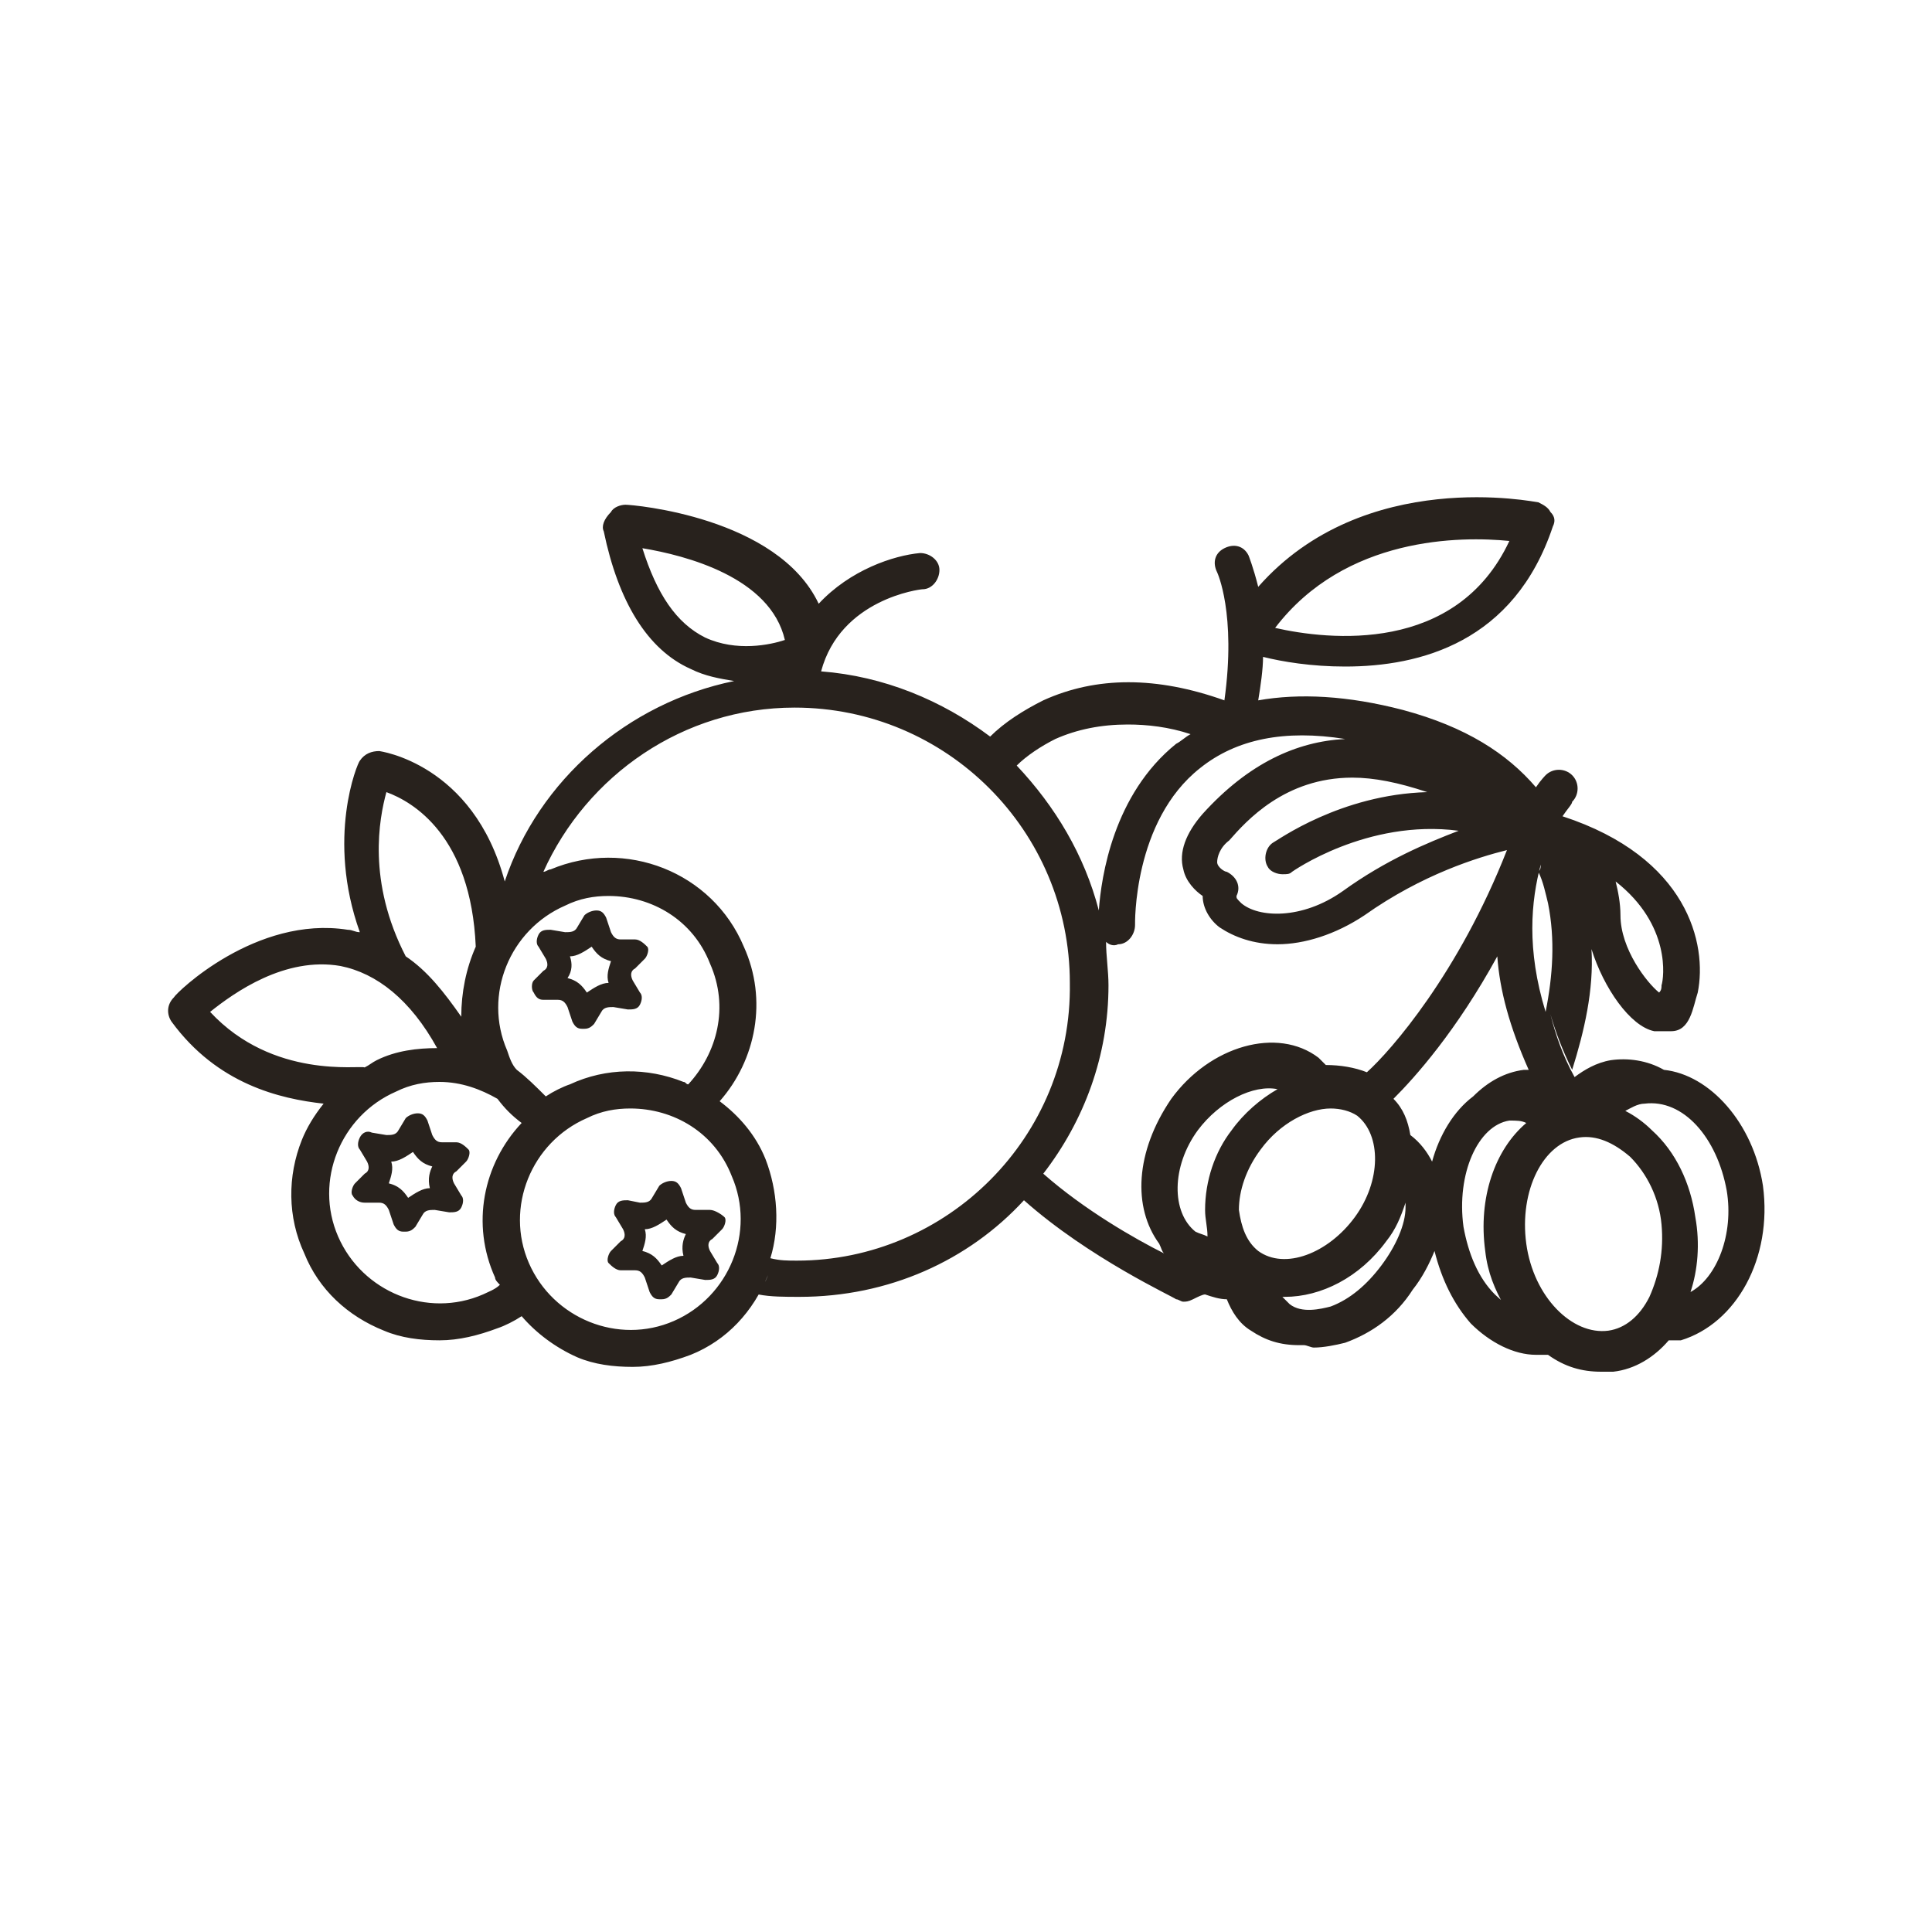<?xml version="1.0" encoding="utf-8"?>
<!-- Generator: Adobe Illustrator 28.2.0, SVG Export Plug-In . SVG Version: 6.00 Build 0)  -->
<svg version="1.1" id="Layer_1" xmlns="http://www.w3.org/2000/svg" xmlns:xlink="http://www.w3.org/1999/xlink" x="0px" y="0px"
	 viewBox="0 0 80 80" style="enable-background:new 0 0 80 80;" xml:space="preserve">
<style type="text/css">
	.st0{fill:none;}
	.st1{fill:#28221D;}
</style>
<g>
	<path class="st0" d="M68.3,11.7C60.7,4.2,50.7,0,40,0S19.3,4.2,11.7,11.7C4.2,19.3,0,29.3,0,40s4.2,20.7,11.7,28.3
		C19.3,75.8,29.3,80,40,80s20.7-4.2,28.3-11.7C75.8,60.7,80,50.7,80,40S75.8,19.3,68.3,11.7z M40,76.5C19.9,76.5,3.5,60.1,3.5,40
		S19.9,3.5,40,3.5S76.5,19.9,76.5,40S60.1,76.5,40,76.5z"/>
	<path class="st1" d="M22.5,41.4l0.6,0c0.2,0,0.3,0.1,0.4,0.3l0.2,0.6c0.1,0.2,0.2,0.3,0.4,0.3c0,0,0,0,0.1,0c0.2,0,0.3-0.1,0.4-0.2
		l0.3-0.5c0.1-0.2,0.3-0.2,0.5-0.2l0.6,0.1c0.2,0,0.4,0,0.5-0.2c0.1-0.2,0.1-0.4,0-0.5l-0.3-0.5c-0.1-0.2-0.1-0.4,0.1-0.5l0.4-0.4
		c0.1-0.1,0.2-0.4,0.1-0.5s-0.3-0.3-0.5-0.3l-0.6,0c-0.2,0-0.3-0.1-0.4-0.3L25.1,38c-0.1-0.2-0.2-0.3-0.4-0.3
		c-0.2,0-0.4,0.1-0.5,0.2l-0.3,0.5c-0.1,0.2-0.3,0.2-0.5,0.2v0l-0.6-0.1c-0.2,0-0.4,0-0.5,0.2c-0.1,0.2-0.1,0.4,0,0.5l0.3,0.5
		c0.1,0.2,0.1,0.4-0.1,0.5l-0.4,0.4C22,40.7,22,41,22.1,41.1C22.2,41.3,22.3,41.4,22.5,41.4z M23.6,39.6c0.3,0,0.6-0.2,0.9-0.4
		c0.2,0.3,0.4,0.5,0.8,0.6c-0.1,0.3-0.2,0.6-0.1,0.9c-0.3,0-0.6,0.2-0.9,0.4c-0.2-0.3-0.4-0.5-0.8-0.6
		C23.7,40.2,23.7,39.9,23.6,39.6z"/>
	<path class="st1" d="M18.9,47.3l-0.6,0c-0.2,0-0.3-0.1-0.4-0.3l-0.2-0.6c-0.1-0.2-0.2-0.3-0.4-0.3c-0.2,0-0.4,0.1-0.5,0.2l-0.3,0.5
		c-0.1,0.2-0.3,0.2-0.5,0.2l-0.6-0.1c-0.2-0.1-0.4,0-0.5,0.2c-0.1,0.2-0.1,0.4,0,0.5l0.3,0.5c0.1,0.2,0.1,0.4-0.1,0.5l-0.4,0.4
		c-0.1,0.1-0.2,0.4-0.1,0.5c0.1,0.2,0.3,0.3,0.5,0.3l0.6,0c0.2,0,0.3,0.1,0.4,0.3l0.2,0.6c0.1,0.2,0.2,0.3,0.4,0.3c0,0,0,0,0.1,0
		c0.2,0,0.3-0.1,0.4-0.2l0.3-0.5c0.1-0.2,0.3-0.2,0.5-0.2l0.6,0.1c0.2,0,0.4,0,0.5-0.2c0.1-0.2,0.1-0.4,0-0.5L18.8,49
		c-0.1-0.2-0.1-0.4,0.1-0.5l0.4-0.4c0.1-0.1,0.2-0.4,0.1-0.5S19.1,47.3,18.9,47.3z M17.8,49.2c-0.3,0-0.6,0.2-0.9,0.4
		c-0.2-0.3-0.4-0.5-0.8-0.6c0.1-0.3,0.2-0.6,0.1-0.9c0.3,0,0.6-0.2,0.9-0.4c0.2,0.3,0.4,0.5,0.8,0.6C17.8,48.5,17.7,48.8,17.8,49.2z
		"/>
	<path class="st1" d="M29.4,50.1l-0.6,0c-0.2,0-0.3-0.1-0.4-0.3l-0.2-0.6c-0.1-0.2-0.2-0.3-0.4-0.3c-0.2,0-0.4,0.1-0.5,0.2l-0.3,0.5
		c-0.1,0.2-0.3,0.2-0.5,0.2c0,0,0,0,0,0L26,49.7c-0.2,0-0.4,0-0.5,0.2c-0.1,0.2-0.1,0.4,0,0.5l0.3,0.5c0.1,0.2,0.1,0.4-0.1,0.5
		l-0.4,0.4c-0.1,0.1-0.2,0.4-0.1,0.5s0.3,0.3,0.5,0.3l0.6,0c0.2,0,0.3,0.1,0.4,0.3l0.2,0.6c0.1,0.2,0.2,0.3,0.4,0.3c0,0,0,0,0.1,0
		c0.2,0,0.3-0.1,0.4-0.2l0.3-0.5c0.1-0.2,0.3-0.2,0.5-0.2l0.6,0.1c0.2,0,0.4,0,0.5-0.2s0.1-0.4,0-0.5l-0.3-0.5
		c-0.1-0.2-0.1-0.4,0.1-0.5l0.4-0.4c0.1-0.1,0.2-0.4,0.1-0.5S29.6,50.1,29.4,50.1z M28.3,52c-0.3,0-0.6,0.2-0.9,0.4
		c-0.2-0.3-0.4-0.5-0.8-0.6c0.1-0.3,0.2-0.6,0.1-0.9c0.3,0,0.6-0.2,0.9-0.4c0.2,0.3,0.4,0.5,0.8,0.6C28.3,51.3,28.2,51.6,28.3,52z"
		/>
	<path class="st1" d="M73,49.1c-0.4-2.6-2.2-4.6-4.1-4.8c-0.7-0.4-1.5-0.5-2.2-0.4c-0.6,0.1-1.1,0.4-1.5,0.7c-0.5-0.9-0.8-1.8-1-2.6
		c0.2,0.7,0.5,1.5,0.9,2.3c0.5-1.6,0.9-3.3,0.8-5c0,0,0,0,0,0c0.5,1.6,1.6,3.2,2.6,3.4c0.1,0,0.2,0,0.3,0c0.1,0,0.2,0,0.2,0
		c0.1,0,0.1,0,0.2,0c0.8,0,0.9-1,1.1-1.6c0.4-2-0.4-5.6-5.6-7.3c0.2-0.3,0.4-0.5,0.4-0.6c0.3-0.3,0.3-0.8,0-1.1
		c-0.3-0.3-0.8-0.3-1.1,0c0,0-0.2,0.2-0.4,0.5c0,0,0,0,0,0c-1.2-1.4-2.9-2.5-5.5-3.2c-2.3-0.6-4.3-0.7-6-0.4
		c0.1-0.6,0.2-1.3,0.2-1.8c0.8,0.2,2,0.4,3.4,0.4c3.1,0,7-1,8.6-5.8c0.1-0.2,0.1-0.4-0.1-0.6c-0.1-0.2-0.3-0.3-0.5-0.4
		c-0.1,0-7.2-1.5-11.6,3.5c-0.2-0.8-0.4-1.3-0.4-1.3c-0.2-0.4-0.6-0.5-1-0.3c-0.4,0.2-0.5,0.6-0.3,1c0,0,0.8,1.7,0.3,5.3
		c-2.8-1-5.3-1-7.5,0c-0.8,0.4-1.6,0.9-2.2,1.5c-2-1.5-4.4-2.5-7-2.7c0.8-3,4.1-3.4,4.2-3.4c0.4,0,0.7-0.4,0.7-0.8
		c0-0.4-0.4-0.7-0.8-0.7c-1.1,0.1-2.9,0.7-4.2,2.1c-1.7-3.6-7.7-4.1-8-4.1c-0.2,0-0.5,0.1-0.6,0.3C25,21.5,24.9,21.8,25,22
		c0.6,2.9,1.8,4.9,3.6,5.7c0.6,0.3,1.2,0.4,1.8,0.5c-4.4,0.9-8.1,4.1-9.5,8.3c-1.3-4.9-5.2-5.4-5.2-5.4c-0.3,0-0.6,0.1-0.8,0.4
		c-0.1,0.1-1.4,3.2,0,7.1c-0.2,0-0.3-0.1-0.5-0.1c-3.8-0.6-7.1,2.6-7.2,2.8c-0.3,0.3-0.3,0.7-0.1,1c1.9,2.6,4.5,3.2,6.3,3.4
		c-0.4,0.5-0.7,1-0.9,1.5c-0.6,1.5-0.6,3.2,0.1,4.7c0.6,1.5,1.8,2.6,3.3,3.2c0.7,0.3,1.5,0.4,2.3,0.4c0.8,0,1.6-0.2,2.4-0.5
		c0.3-0.1,0.7-0.3,1-0.5c0.6,0.7,1.4,1.3,2.3,1.7c0.7,0.3,1.5,0.4,2.3,0.4c0.8,0,1.6-0.2,2.4-0.5c1.5-0.6,2.6-1.8,3.2-3.3
		c-0.1,0.3-0.3,0.6-0.4,0.8c0.5,0.1,1.1,0.1,1.7,0.1c3.7,0,7-1.5,9.3-4c0,0,0,0,0,0c2.7,2.4,6.2,4,6.3,4.1c0.1,0,0.2,0.1,0.3,0.1
		c0.1,0,0.2,0,0.4-0.1c0.2-0.1,0.4-0.2,0.5-0.2c0.3,0.1,0.6,0.2,0.9,0.2c0.2,0.5,0.5,1,1,1.3c0.6,0.4,1.2,0.6,2,0.6
		c0.1,0,0.1,0,0.2,0c0,0,0,0,0,0c0.1,0,0.3,0.1,0.4,0.1c0.4,0,0.9-0.1,1.3-0.2c1.1-0.4,2.1-1.1,2.8-2.2c0.4-0.5,0.7-1.1,0.9-1.6
		c0.3,1.2,0.8,2.2,1.5,3c0.8,0.8,1.8,1.3,2.7,1.3c0.2,0,0.3,0,0.5,0c0,0,0,0,0,0c0.7,0.5,1.4,0.7,2.2,0.7c0.2,0,0.3,0,0.5,0
		c0.9-0.1,1.7-0.6,2.3-1.3c0,0,0,0,0,0c0.2,0,0.3,0,0.5,0C71.9,54.8,73.4,52.1,73,49.1z M62.5,22.4c-2.2,4.7-7.5,4.1-9.7,3.6
		C55.7,22.2,60.5,22.2,62.5,22.4z M64,41.9c-0.8-2.6-0.6-4.6-0.2-6.1c0,0.1,0,0.2-0.1,0.3c0.2,0.4,0.3,0.9,0.4,1.3
		C64.4,38.9,64.3,40.4,64,41.9z M68.8,40.8c0,0.1,0,0.2-0.1,0.3c0,0,0,0,0,0c-0.5-0.4-1.6-1.8-1.6-3.2c0-0.5-0.1-1-0.2-1.4
		C69.2,38.3,68.9,40.5,68.8,40.8z M65.6,38C65.6,38,65.6,38,65.6,38C65.6,38,65.6,38,65.6,38c-0.1-1.8-1.1-2.5-1.5-2.8l0,0
		C64.5,35.5,65.5,36.2,65.6,38z M63.4,44.3C63.4,44.3,63.4,44.3,63.4,44.3C63.4,44.3,63.4,44.3,63.4,44.3L63.4,44.3z M50.8,36.1
		c-0.1,0-0.4-0.2-0.4-0.4c0-0.2,0.1-0.6,0.5-0.9c0.7-0.8,2.3-2.6,5.1-2.6c0.9,0,1.9,0.2,3.1,0.6c-3.6,0.1-6.2,2-6.4,2.1
		c-0.3,0.2-0.4,0.7-0.2,1c0.1,0.2,0.4,0.3,0.6,0.3c0.2,0,0.3,0,0.4-0.1c0,0,3.1-2.2,6.9-1.7c-1.3,0.5-3,1.2-4.8,2.5
		c-1.7,1.2-3.5,1.1-4.2,0.5c-0.2-0.2-0.2-0.2-0.2-0.3C51.4,36.7,51.2,36.3,50.8,36.1z M58.6,31.1c0,0,0.1,0,0.1,0
		C58.7,31.1,58.7,31.1,58.6,31.1z M60.4,31.8c0.1,0,0.2,0.1,0.2,0.1C60.6,31.8,60.5,31.8,60.4,31.8z M59.5,31.4
		c0.1,0,0.1,0.1,0.2,0.1C59.7,31.4,59.6,31.4,59.5,31.4z M63.2,33.4C63.2,33.4,63.2,33.4,63.2,33.4L63.2,33.4
		C63.2,33.4,63.2,33.4,63.2,33.4z M62.4,32.8c-0.1,0-0.1-0.1-0.2-0.1C62.3,32.8,62.3,32.8,62.4,32.8z M61.6,32.3
		c-0.1,0-0.2-0.1-0.3-0.1C61.4,32.2,61.5,32.3,61.6,32.3z M43.7,30.6c0.9-0.4,1.9-0.6,3-0.6c0.8,0,1.7,0.1,2.6,0.4
		c-0.2,0.1-0.4,0.3-0.6,0.4c-2.6,2.1-3.1,5.5-3.2,6.9c0,0,0,0,0,0c-0.6-2.3-1.8-4.3-3.4-6C42.5,31.3,43.1,30.9,43.7,30.6z
		 M29.2,26.4c-1.2-0.6-2-1.8-2.6-3.7c1.8,0.3,5.3,1.2,5.9,3.8C31.9,26.7,30.5,27,29.2,26.4z M23.4,37.5c0.6-0.3,1.2-0.4,1.8-0.4
		c1.8,0,3.5,1,4.2,2.8c0.8,1.8,0.3,3.7-0.9,5c-0.1,0-0.1-0.1-0.2-0.1c-1.5-0.6-3.2-0.6-4.7,0.1c-0.3,0.1-0.7,0.3-1,0.5
		c-0.4-0.4-0.8-0.8-1.2-1.1c-0.2-0.2-0.3-0.5-0.4-0.8C20,41.2,21.1,38.5,23.4,37.5z M16,32.8c1.1,0.4,3.5,1.8,3.7,6.4
		c-0.4,0.9-0.6,1.9-0.6,2.9c-0.7-1-1.4-1.9-2.3-2.5C15.2,36.5,15.7,33.9,16,32.8z M8.7,41.9c1-0.8,3.1-2.3,5.4-1.9
		c1.5,0.3,2.9,1.4,4,3.4c-0.8,0-1.7,0.1-2.5,0.5c-0.2,0.1-0.3,0.2-0.5,0.3C14.9,44.1,11.3,44.7,8.7,41.9z M20.5,52.9
		c0,0.1,0.1,0.2,0.2,0.3c-0.2,0.2-0.5,0.3-0.7,0.4c-2.3,1-5-0.1-6-2.4c-1-2.3,0.1-5,2.4-6c0.6-0.3,1.2-0.4,1.8-0.4
		c0.9,0,1.7,0.3,2.4,0.7c0.3,0.4,0.6,0.7,1,1C20,48.2,19.5,50.7,20.5,52.9z M27.9,54.7c-2.3,1-5-0.1-6-2.4c-1-2.3,0.1-5,2.4-6
		c0.6-0.3,1.2-0.4,1.8-0.4c1.8,0,3.5,1,4.2,2.8C31.3,51,30.2,53.7,27.9,54.7z M33,52.2c-0.4,0-0.7,0-1.1-0.1
		c0.4-1.3,0.3-2.8-0.2-4.1c-0.4-1-1.1-1.8-1.9-2.4c1.5-1.7,2-4.2,1-6.4c-1.3-3.1-4.9-4.5-8-3.2c-0.1,0-0.2,0.1-0.3,0.1c0,0,0,0,0,0
		c1.8-4,5.8-6.8,10.4-6.8c6.3,0,11.4,5.1,11.4,11.4C44.4,47.1,39.2,52.2,33,52.2z M45.9,40.8c0-0.6-0.1-1.2-0.1-1.8
		c0.1,0.1,0.3,0.2,0.5,0.1c0.4,0,0.7-0.4,0.7-0.8c0,0-0.1-4.3,2.7-6.5c1.5-1.2,3.5-1.6,6-1.2c-2,0.1-4,1-5.9,3.1
		c-0.7,0.8-1,1.6-0.8,2.3c0.1,0.5,0.5,0.9,0.8,1.1c0,0.5,0.3,1,0.7,1.3c0.6,0.4,1.4,0.7,2.4,0.7c1.1,0,2.4-0.4,3.6-1.2
		c2.4-1.7,4.7-2.4,5.9-2.7c-2,5.1-4.8,8.3-5.8,9.2c-0.5-0.2-1.1-0.3-1.7-0.3c-0.1-0.1-0.2-0.2-0.3-0.3c-1.7-1.3-4.5-0.5-6.1,1.7
		C47,47.7,46.9,50,48,51.5c0.1,0.2,0.1,0.3,0.2,0.4c-1.2-0.6-3.3-1.8-5-3.3C44.9,46.4,45.9,43.7,45.9,40.8z M49.2,53.2
		c-0.2-0.2-0.4-0.4-0.6-0.6C48.8,52.8,48.9,53,49.2,53.2c0.1,0.1,0.2,0.1,0.3,0.1C49.3,53.2,49.2,53.2,49.2,53.2z M49.9,50.1
		c0,0.4,0.1,0.7,0.1,1.1c-0.2-0.1-0.3-0.1-0.5-0.2c-1-0.8-1-2.7,0.1-4.2c0.9-1.2,2.3-1.9,3.3-1.7c-0.7,0.4-1.4,1-1.9,1.7
		C50.3,47.7,49.9,48.9,49.9,50.1z M52.1,51.8c-0.5-0.4-0.7-1-0.8-1.7c0-0.8,0.3-1.7,0.9-2.5c0.8-1.1,2-1.7,2.9-1.7
		c0.4,0,0.8,0.1,1.1,0.3c1,0.8,1,2.7-0.1,4.2C55,51.9,53.2,52.6,52.1,51.8z M57.2,52.4c-0.6,0.8-1.3,1.4-2.1,1.7
		c-0.4,0.1-1.2,0.3-1.7-0.1c-0.1-0.1-0.2-0.2-0.3-0.3c0,0,0.1,0,0.1,0c1.5,0,3.1-0.8,4.2-2.3c0.4-0.5,0.6-1,0.8-1.6
		c0,0.1,0,0.1,0,0.2C58.2,50.7,57.8,51.6,57.2,52.4z M59.3,48.1c-0.2-0.4-0.5-0.8-0.9-1.1c0,0,0,0,0,0c-0.1-0.6-0.3-1.1-0.7-1.5
		c0.9-0.9,2.6-2.8,4.3-5.9c0.1,1.4,0.5,2.9,1.3,4.7c0,0,0,0,0,0c0,0,0,0,0,0c-0.1,0-0.2,0-0.2,0c-0.8,0.1-1.5,0.5-2.1,1.1
		C60.2,46,59.6,47,59.3,48.1z M61.9,53.6c-0.7-0.7-1.1-1.7-1.3-2.8c-0.3-2.2,0.6-4.2,1.9-4.4c0.3,0,0.5,0,0.7,0.1
		c-1.3,1.1-2,3.1-1.7,5.3c0.1,0.9,0.4,1.6,0.8,2.3C62.3,53.9,62.1,53.8,61.9,53.6z M68.3,53.7c-0.4,0.8-1,1.3-1.7,1.4
		c-1.5,0.2-3.1-1.4-3.4-3.6c-0.3-2.2,0.7-4.2,2.2-4.4c0.7-0.1,1.4,0.2,2.1,0.8c0.7,0.7,1.2,1.7,1.3,2.8
		C68.9,51.8,68.7,52.8,68.3,53.7z M70,53.5c0.3-0.9,0.4-2,0.2-3.1c-0.2-1.4-0.8-2.7-1.8-3.6c-0.3-0.3-0.7-0.6-1.1-0.8
		c0.2-0.1,0.5-0.3,0.8-0.3c1.6-0.2,3,1.4,3.4,3.6C71.8,51.1,71.1,52.9,70,53.5z"/>
</g>
</svg>
